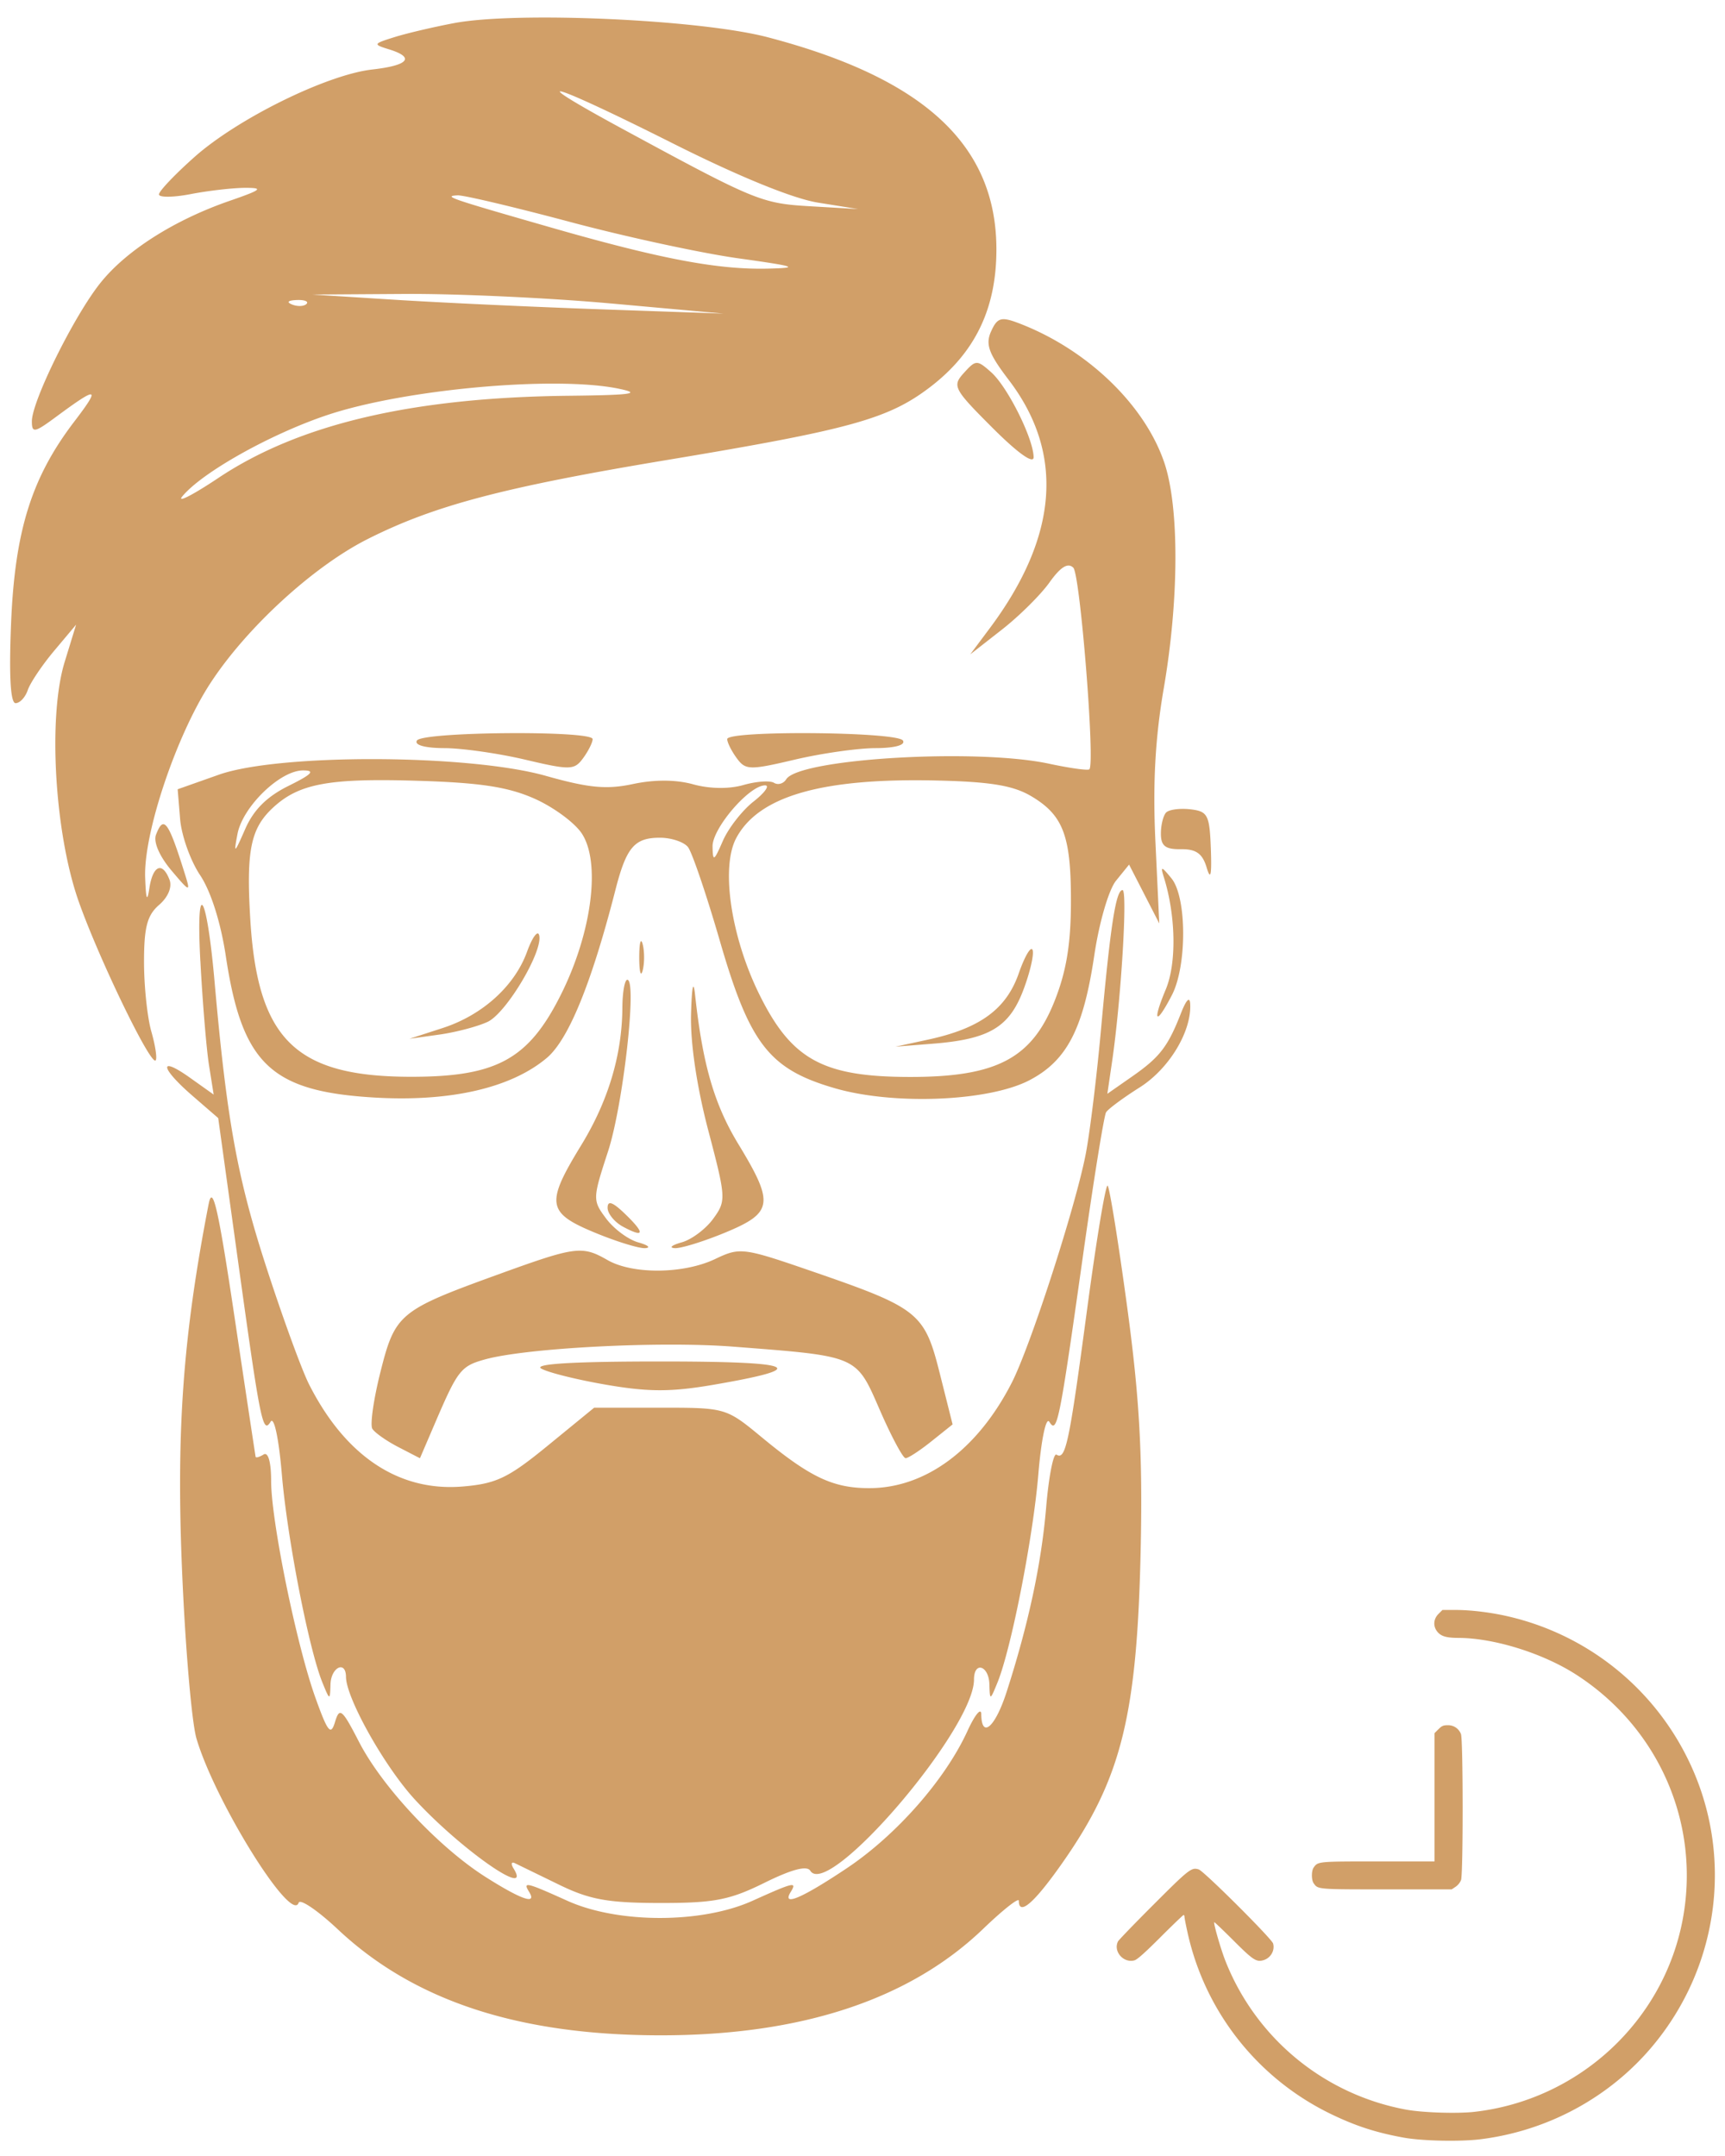 <svg width="92" height="115" fill="none" xmlns="http://www.w3.org/2000/svg"><path fill-rule="evenodd" clip-rule="evenodd" d="M24.23 1.231c-1.097.206-2.532.543-3.19.749-1.142.357-1.155.386-.3.65 1.408.432 1.059.858-.883 1.077-2.417.272-7.175 2.614-9.484 4.667-1.042.926-1.895 1.824-1.895 1.995 0 .171.763.164 1.695-.016.933-.18 2.233-.33 2.891-.333 1.016-.003.896.1-.802.688-2.972 1.027-5.549 2.667-6.928 4.41C3.93 16.887 1.7 21.402 1.7 22.471c0 .642.136.617 1.295-.24 2.236-1.654 2.392-1.61.96.264C1.686 25.47.795 28.311.592 33.22c-.117 2.823-.035 4.286.239 4.286.229 0 .521-.314.65-.698.13-.383.762-1.326 1.406-2.093l1.172-1.396-.612 1.994c-.897 2.926-.535 9.117.746 12.76 1.068 3.035 3.835 8.758 4.105 8.489.092-.092-.01-.782-.225-1.534-.216-.752-.392-2.423-.392-3.715 0-1.858.168-2.494.803-3.045.485-.42.705-.953.556-1.343-.378-.986-.888-.771-1.074.45-.118.781-.183.615-.225-.577-.084-2.357 1.647-7.528 3.455-10.32 1.923-2.97 5.502-6.258 8.406-7.722 3.56-1.796 7.251-2.77 15.993-4.224 9.744-1.62 11.789-2.187 14.009-3.884 2.406-1.84 3.537-4.188 3.537-7.346 0-5.558-3.846-9.126-12.199-11.316C37.337 1.04 27.592.6 24.23 1.231zm11.62 6.4c3.537 1.778 6.435 2.962 7.776 3.177l2.137.343-2.524-.147c-2.633-.153-2.932-.276-10.037-4.128-5.532-3-3.893-2.532 2.648.755zm-5.463 4.203c2.974.796 7.022 1.671 8.996 1.946 3.078.43 3.301.508 1.569.549-2.664.063-5.722-.516-11.538-2.186-5.485-1.575-5.79-1.68-5.01-1.723.316-.017 3.008.62 5.983 1.414zm2.217 4.354l5.982.54-6.58-.231c-3.619-.127-8.554-.356-10.966-.509l-4.387-.277 4.985-.032c2.741-.017 7.676.212 10.966.51zm-16.258.024c-.133.133-.477.147-.764.032-.319-.127-.224-.222.24-.24.42-.018.656.076.524.208zm36.51 1.467c-.307.69-.127 1.183.938 2.58 2.989 3.915 2.651 8.35-1.01 13.255l-1.04 1.392 1.688-1.32c.928-.726 2.072-1.86 2.541-2.52.592-.83.982-1.071 1.27-.784.365.365 1.167 10.397.858 10.751-.066.077-1.038-.058-2.161-.299-3.882-.832-13.328-.27-14.01.834-.146.234-.439.319-.651.187-.213-.131-.947-.078-1.632.118-.765.22-1.798.205-2.676-.037-.922-.255-2.063-.26-3.204-.018-1.416.302-2.353.215-4.658-.435-4.12-1.161-14.224-1.196-17.44-.06l-2.194.776.131 1.591c.072.875.55 2.22 1.064 2.987.574.86 1.101 2.518 1.373 4.32.87 5.77 2.413 7.23 7.974 7.548 4.022.229 7.244-.516 9.142-2.113 1.16-.975 2.386-3.976 3.662-8.958.585-2.285 1.015-2.79 2.375-2.79.604 0 1.277.224 1.495.498.217.274.985 2.534 1.706 5.022 1.592 5.493 2.633 6.827 6.121 7.84 3.15.917 8.226.707 10.391-.428 1.995-1.045 2.869-2.733 3.455-6.672.26-1.745.767-3.486 1.157-3.968l.696-.859.805 1.569.805 1.569-.206-4.38c-.144-3.071-.012-5.502.442-8.138.824-4.776.835-9.707.028-12.074-1.06-3.11-4.164-6.07-7.806-7.442-.893-.337-1.104-.27-1.428.458zm-1.449 2.213c-.632.698-.552.85 1.53 2.933 1.344 1.344 2.194 1.95 2.189 1.56-.014-.998-1.391-3.754-2.263-4.529-.754-.67-.819-.668-1.456.036zm-18.404.842c1.255.26.687.34-2.663.376-8.345.09-14.385 1.507-18.698 4.386-1.36.908-2.224 1.35-1.92.982 1.049-1.274 4.689-3.318 7.719-4.335 4.12-1.383 12.166-2.111 15.562-1.409zM22.236 39.5c-.15.242.43.401 1.472.405.945.003 2.881.28 4.303.615 2.406.567 2.62.561 3.09-.082.279-.38.506-.837.506-1.014 0-.473-9.077-.4-9.371.076zm16.549-.076c0 .177.227.633.506 1.014.47.643.684.649 3.09.082 1.422-.335 3.358-.612 4.303-.615 1.043-.004 1.622-.163 1.472-.405-.294-.475-9.371-.55-9.371-.076zM15.39 41.918c-1.154.57-1.86 1.273-2.308 2.292-.588 1.342-.625 1.365-.416.274.276-1.454 2.273-3.39 3.495-3.39.673 0 .485.202-.772.824zm13.107.678c1.016.449 2.156 1.288 2.534 1.865 1.02 1.557.534 5.294-1.118 8.596-1.732 3.462-3.442 4.39-8.06 4.378-6.113-.017-8.127-2.014-8.507-8.44-.216-3.632.024-4.806 1.206-5.907 1.383-1.288 2.97-1.586 7.698-1.442 3.353.1 4.841.327 6.247.95zm26.504-.127c1.721 1.024 2.13 2.127 2.115 5.722-.009 2.226-.256 3.675-.897 5.265-1.214 3.01-3.095 3.988-7.664 3.988-4.675 0-6.352-.923-8.077-4.444-1.501-3.065-2.04-6.744-1.213-8.295 1.194-2.243 4.57-3.215 10.685-3.073 2.88.066 4.091.267 5.05.837zm-14.814.286c-.603.475-1.338 1.417-1.633 2.094-.479 1.099-.537 1.131-.551.302-.016-.964 1.954-3.26 2.799-3.26.266 0-.01.39-.615.864zm22.01.58c-.155.157-.283.666-.283 1.131 0 .657.24.843 1.073.83.806-.01 1.146.233 1.369.982.209.704.274.412.223-.997-.067-1.815-.164-2.004-1.085-2.112-.557-.065-1.14.01-1.296.167zM8.32 44.524c-.146.382.179 1.14.813 1.894.984 1.17 1.037 1.187.747.26-.9-2.885-1.148-3.228-1.56-2.154zm53.747 2.249c.647 2.06.692 4.603.108 6.002-.739 1.767-.53 1.96.327.303.81-1.567.797-5.218-.022-6.224-.532-.654-.596-.666-.413-.081zm-51.38 4.49c.116 2.194.323 4.694.46 5.556l.249 1.566-1.259-.896c-1.689-1.202-1.605-.544.121.953l1.38 1.196 1.022 7.377c1.232 8.9 1.352 9.499 1.774 8.817.183-.296.436.896.598 2.812.289 3.412 1.441 9.326 2.163 11.101.394.968.406.97.431.1.026-.918.82-1.301.827-.4.008 1.132 2.047 4.767 3.656 6.522 2.436 2.656 6.316 5.373 5.28 3.695-.153-.247-.119-.373.076-.278l2.349 1.144c1.633.797 2.606.974 5.384.977 2.886.003 3.714-.157 5.57-1.075 1.456-.72 2.27-.935 2.448-.645.951 1.539 8.73-7.546 8.73-10.196 0-1 .794-.754.822.256.025.87.037.868.431-.1.735-1.807 1.897-7.728 2.178-11.098.156-1.865.413-3.091.588-2.807.413.668.532.08 1.788-8.818.571-4.054 1.128-7.515 1.238-7.692.11-.177.916-.775 1.791-1.327 1.559-.984 2.76-2.96 2.697-4.434-.019-.443-.206-.26-.498.486-.695 1.776-1.128 2.337-2.594 3.36l-1.328.927.256-1.745c.476-3.258.832-9.121.554-9.121-.355 0-.648 1.898-1.15 7.446-.221 2.45-.583 5.412-.803 6.58-.52 2.758-2.945 10.27-3.951 12.242-1.824 3.575-4.603 5.633-7.606 5.633-1.929 0-3.147-.577-5.73-2.711-1.909-1.577-1.92-1.58-5.427-1.58h-3.514L29.226 77.1c-2.119 1.735-2.753 2.04-4.556 2.19-3.394.281-6.247-1.619-8.187-5.45-.401-.794-1.453-3.686-2.336-6.427-1.507-4.677-2.06-7.756-2.707-15.09-.422-4.782-.996-5.588-.755-1.06zm17.424-.502c-.663 1.833-2.38 3.386-4.504 4.074l-1.769.573 1.595-.224c.878-.123 2.034-.428 2.571-.677 1.011-.468 3.01-3.849 2.745-4.643-.083-.248-.37.155-.638.897zm5.982.303c0 .768.082 1.082.183.698.1-.384.1-1.012 0-1.396-.1-.384-.183-.07-.183.698zm20.239.86c-.667 1.907-2.072 2.933-4.84 3.53l-1.734.375 2.013-.16c2.978-.239 4.047-.87 4.799-2.84.358-.938.585-1.907.503-2.152-.082-.245-.416.316-.741 1.247zM36.855 54.11c-.04 1.516.31 3.87.918 6.18.953 3.624.961 3.762.263 4.72-.395.544-1.151 1.11-1.68 1.257-.528.148-.695.287-.37.309.325.021 1.536-.353 2.692-.831 2.553-1.059 2.626-1.551.698-4.724-1.286-2.118-1.903-4.248-2.306-7.964-.09-.837-.177-.416-.215 1.053zm-3.662-.355c-.017 2.516-.755 4.977-2.2 7.338-1.9 3.104-1.824 3.596.721 4.651 1.156.48 2.367.853 2.692.832.325-.022.158-.161-.37-.309-.529-.148-1.297-.718-1.707-1.267-.73-.979-.728-1.05.098-3.58.808-2.476 1.56-9.16 1.03-9.16-.14 0-.26.673-.264 1.495zM11.127 64.223c-1.357 7-1.724 11.978-1.426 19.34.169 4.167.519 8.294.778 9.172.99 3.359 5.065 9.907 5.449 8.757.075-.228 1.02.414 2.099 1.427 4.052 3.805 9.621 5.635 17.169 5.644 7.52.008 13.309-1.9 17.247-5.686 1.042-1.002 1.894-1.674 1.894-1.495 0 .837.82.127 2.315-2.004 3.182-4.536 4.009-7.894 4.19-17.011.095-4.861-.078-7.875-.727-12.657-.468-3.452-.937-6.361-1.04-6.465-.105-.104-.6 2.877-1.1 6.625-.954 7.144-1.14 8.023-1.629 7.721-.164-.102-.414 1.17-.553 2.827-.254 3.002-.946 6.228-2.106 9.825-.607 1.884-1.336 2.528-1.353 1.196-.005-.384-.337.02-.739.897-1.186 2.59-3.792 5.553-6.44 7.32-2.412 1.611-3.479 2.06-2.98 1.254.344-.559.157-.515-2.043.478-2.706 1.221-7.166 1.221-9.872 0-2.2-.993-2.387-1.037-2.042-.478.439.711-.402.424-2.317-.79-2.505-1.589-5.51-4.796-6.752-7.205-.905-1.757-1.039-1.869-1.28-1.071-.226.754-.387.555-1.052-1.302-1.011-2.829-2.357-9.422-2.357-11.551 0-1.002-.158-1.559-.399-1.41-.22.136-.412.191-.428.124-.016-.068-.526-3.443-1.132-7.5-.86-5.757-1.162-7.071-1.373-5.982zm21.278.2c0 .313.374.77.831 1.014 1.145.613 1.177.349.086-.701-.649-.625-.917-.717-.917-.313zm-5.914 3.583c-5.194 1.886-5.423 2.077-6.203 5.184-.365 1.453-.558 2.812-.43 3.02.13.21.754.649 1.387.976l1.152.596.813-1.895c1.2-2.8 1.372-3.02 2.646-3.374 2.218-.618 9.346-.985 13.248-.683 6.704.52 6.543.45 7.824 3.39.614 1.408 1.23 2.56 1.371 2.559.141-.001.762-.407 1.38-.902l1.126-.9-.686-2.729c-.81-3.226-1.124-3.477-6.78-5.427-3.722-1.283-3.866-1.3-5.202-.664-1.676.799-4.386.826-5.732.056-1.373-.784-1.687-.742-5.914.793zM28.868 73c.357.209 1.927.599 3.489.866 2.235.384 3.443.384 5.678 0 5.287-.906 4.513-1.246-2.839-1.246-4.608 0-6.757.129-6.328.38zM76.72 86.085c-.277.277-.299.67-.052.962.2.236.48.316 1.118.318 1.901.006 4.508.82 6.278 1.96 4.406 2.841 6.63 7.944 5.684 13.037-1.015 5.452-5.557 9.654-11.116 10.283-.924.104-2.777.043-3.652-.121a12.866 12.866 0 01-9.63-7.944c-.244-.622-.641-1.999-.59-2.05.013-.013.473.424 1.021.972 1.043 1.043 1.22 1.16 1.593 1.056.39-.108.63-.516.525-.891-.073-.26-3.682-3.857-3.963-3.95-.387-.127-.508-.033-2.424 1.884-.999.999-1.847 1.878-1.885 1.953-.268.527.29 1.172.876 1.01.15-.041.54-.388 1.392-1.238.65-.65 1.204-1.181 1.23-1.181.026 0 .048.045.048.101 0 .056.072.426.16.823a14.133 14.133 0 007.66 9.697c1.323.638 2.39.984 3.864 1.253 1.002.182 3.037.224 4.135.084 3.565-.452 6.842-2.227 9.122-4.94 3.668-4.366 4.386-10.452 1.827-15.495a14.244 14.244 0 00-9.475-7.443c-.922-.217-2.01-.351-2.845-.351h-.689l-.212.21zm0 6.148l-.211.211v6.844h-2.995c-3.222 0-3.224 0-3.451.324-.126.178-.126.664 0 .842.23.328.19.324 3.91.324h3.452l.212-.141a.816.816 0 00.286-.358c.116-.336.112-7.505-.005-7.783a.728.728 0 00-.707-.474c-.234 0-.313.034-.49.211z" fill="#D19F68"/></svg>